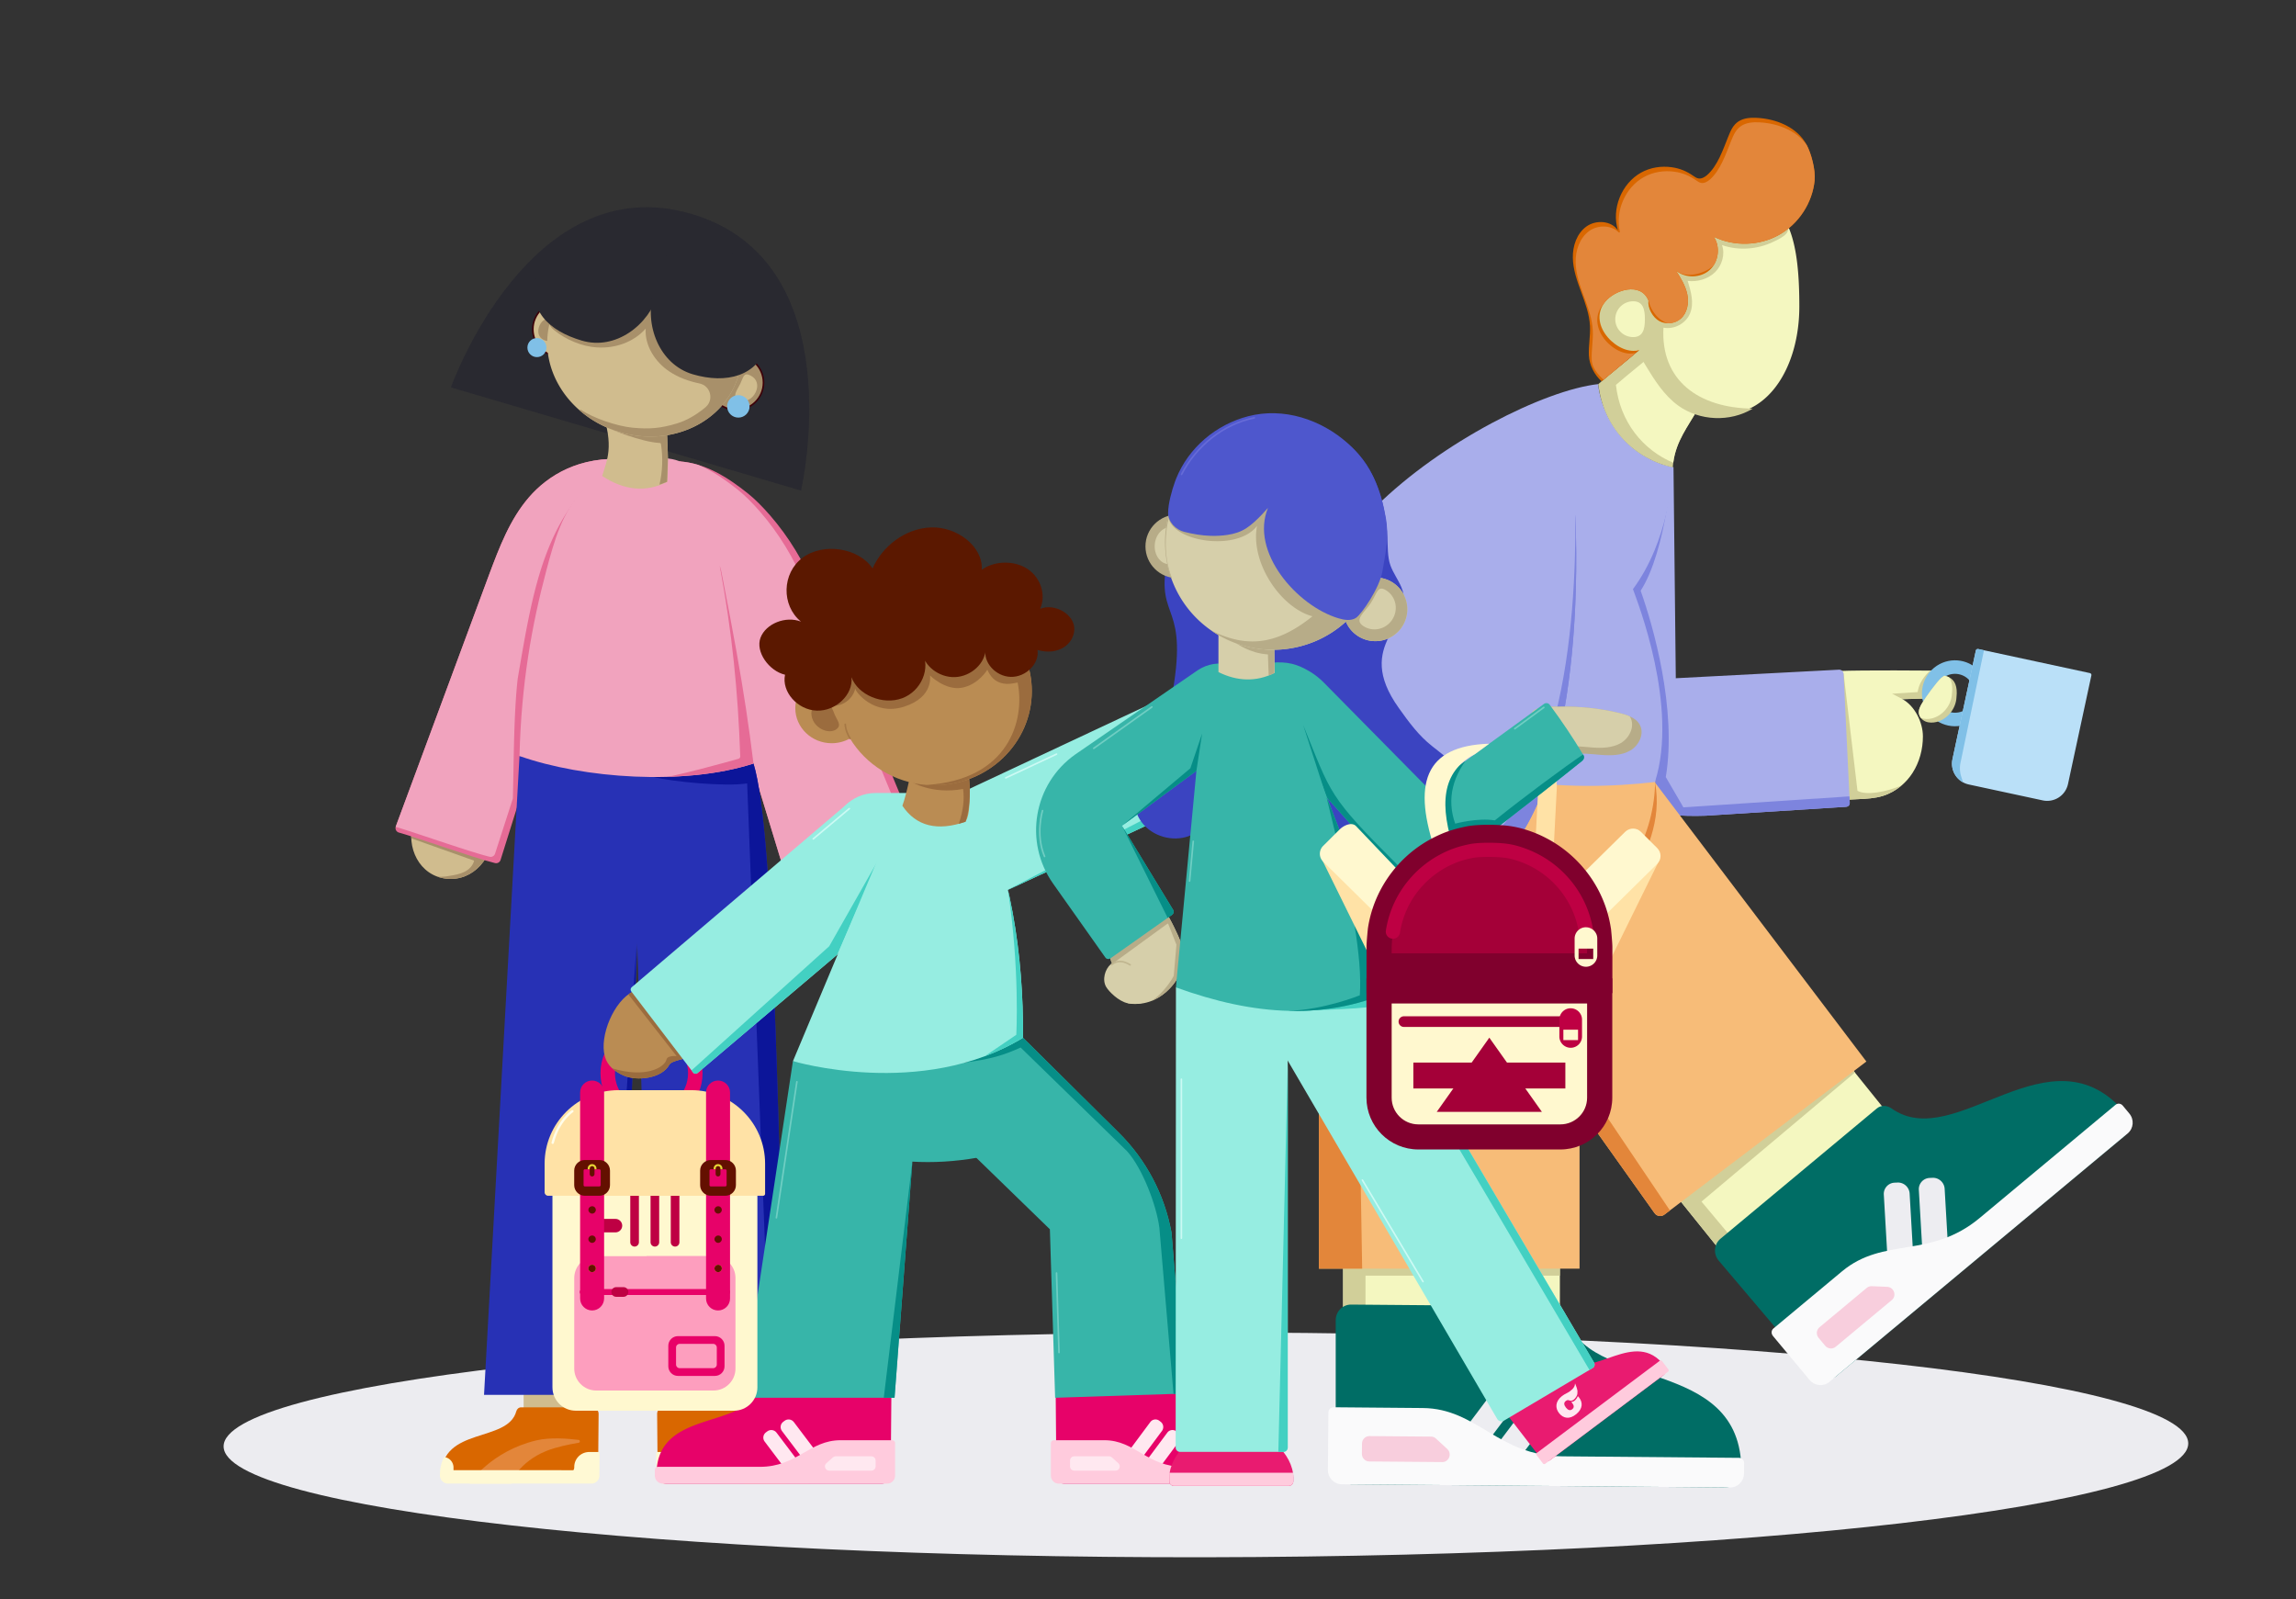 <svg xmlns="http://www.w3.org/2000/svg" id="Layer_1" data-name="Layer 1" viewBox="0 0 717.79 500"><rect x="0" y="0" width="717.79" height="500" fill="#333333" stroke="none"/><defs><clipPath id="clippath"><path d="m578.29 251.14-1.95-40.86c-.03-.56-.51-.99-1.07-.96l-51.37 2.69-.72-65.98-26.16-5.32s-9.81 42.31-10 77.28c-.13 24.33 14.89 38.11 46.23 37.01l44.08-2.79c.55-.03.98-.51.95-1.06h.01Z" class="cls-1"/></clipPath><clipPath id="clippath-1"><path d="m540.61 394.46-27.76-34.5c-2.25-2.81-1.8-6.94 1-9.2l42.95-33.74c2.81-2.25 6.94-1.8 9.2 1l27.76 34.5c2.25 2.81 1.8 6.94-1 9.2l-42.95 33.74c-2.81 2.25-6.94 1.8-9.2-1Z" class="cls-1"/></clipPath><clipPath id="clippath-2"><rect width="67.77" height="57.37" x="419.89" y="368.58" class="cls-1" rx="6.6" ry="6.6"/></clipPath><clipPath id="clippath-3"><path d="M499.67 120.07c-16.85 1.88-48.98 18-69.55 38.32-13.39 13.23-16.05 35.04-21.59 61.37 44.9 27.16 82.48 27.68 108.85 24.71 7.49-23.55-5.49-56.42-6.88-60.3 11.09-14.96 12.46-34.84 12.46-38.05-20.68-5.08-23.42-24.47-23.27-26.04h-.02Z" class="cls-1"/></clipPath><clipPath id="clippath-4"><path d="M543.68 37.84s-.07.04-.1.06c-1.77 1.14-2.48 2.84-3.24 4.71-1.63 4-3.36 9.32-6.74 12.19-.74.62-1.68 1.15-2.63.98-.58-.1-1.08-.44-1.56-.78-2.1-1.46-4.23-2.37-6.78-2.72-3.26-.46-6.68.06-9.57 1.67-6.14 3.41-9.33 11.35-7.26 18.05-2.07-3.05-6.86-3.35-9.85-1.19s-4.31 6.07-4.24 9.76c.07 3.69 1.33 7.24 2.6 10.7s2.58 6.99 2.76 10.67c.15 3.06-.48 6.11-.34 9.17s1.72 6.05 3.98 8.11l11.86-9.86c-6.21 2.22-16.64-7.61-10.82-14.94 3.07-3.87 11.25-6.36 13.6-.45-.3 2.36 1.34 5.31 3.44 6.43s4.88.79 6.66-.78c2.05-1.82 2.6-4.9 2.05-7.58s-2.02-5.07-3.49-7.39c2.94 2.41 7.65 2.3 10.47-.24s3.42-7.21 1.32-10.38c6.34 3.09 14.2 2.86 20.36-.59s10.46-10.03 11.14-17.06c.31-3.18-1.01-8.38-2.54-11.19-3.02-5.56-9.69-8.11-15.72-8.36-1.84-.08-3.78.06-5.35 1.01Z" class="cls-1"/></clipPath><clipPath id="clippath-5"><path d="M492.44 161.23c-3.76-10.44-35-13.14-47.57 2.65-5.54 88.68-47.21 100.44-47.21 100.44v48.22c8.86-.56 52.65-17.19 75.93-48.78 23.28-31.59 18.85-102.54 18.85-102.54Z" class="cls-66"/></clipPath><clipPath id="clippath-6"><path d="M492.16 151.06c-3.76-10.44-35-13.14-47.57 2.65-5.54 88.68-47.21 100.44-47.21 100.44v48.22c8.86-.56 52.65-17.19 75.93-48.78 23.28-31.59 18.85-102.54 18.85-102.54Z" class="cls-1"/></clipPath><clipPath id="clippath-7"><path d="m610.39 237.33 7.31-33.97c.07-.33.4-.54.73-.47l34.93 7.52c.33.07.54.39.47.72l-.67 3.37-6.65 30.61a6.653 6.653 0 0 1-7.91 5.11l-23.1-4.97a6.653 6.653 0 0 1-5.11-7.91Z" class="cls-1"/></clipPath><clipPath id="clippath-8"><path d="M154.05 259.4c.44 8.51-6.05 16.24-14.53 15.29-8.4-.94-12.72-9.75-10.3-17.83 1.97-6.56 7.95-10.6 13.71-10.05 5.8.55 10.77 5.7 11.13 12.59h-.01Z" class="cls-1"/></clipPath><clipPath id="clippath-9"><path d="M154.75 269.81c-6.77-1.67-25-8.18-30.03-9.53a1.46 1.46 0 0 1-.99-1.91l29.19-78.76c3.19-8.52 6.48-17.23 12.42-24.12 5.94-6.88 15.82-13.05 30.42-11.91l-39.28 125.28c-.24.72-.99 1.13-1.73.95Z" class="cls-1"/></clipPath><clipPath id="clippath-10"><path d="M279.24 261.33c4.79 8.74 7.53 17.87-1.34 22.73-8.87 4.86-16.32-1.41-21.11-10.15s-5.11-16.64 3.75-21.5 13.9.17 18.69 8.91Z" class="cls-1"/></clipPath><clipPath id="clippath-11"><path d="M212.47 144.24c8.07.59 14.96 4.92 21.33 10.01 2.2 1.75 4.59 4.16 6.95 6.87 5.93 6.82 10.61 14.64 14.07 22.99l33.98 82.23c.25.77-.26 1.58-1.06 1.7-11.72 1.77-28.98 5.25-40.6 6.98-.69.1-1.33-.36-1.47-1.04l-29.88-97.93-3.31-31.81h-.01Z" class="cls-1"/></clipPath><clipPath id="clippath-12"><path d="M235.56 238.69c6.8 21.94 7.65 122.5 10.45 197.36h-42.64l-5.84-198.49 38.02 1.13Z" class="cls-1"/></clipPath><clipPath id="clippath-13"><path d="m162.41 236.35-11.09 199.7h42.64l7.43-198.17-38.98-1.53z" class="cls-1"/></clipPath><clipPath id="clippath-14"><path d="M220.3 152.77c-3.43-6.6-6.56-9.51-13.84-9.59-17.73-.2-16.84 1.98-24.07 9.79-6.63 7.17-9.03 15.78-11.55 25.22-4.65 17.39-7.88 35.58-8.43 58.15 19.88 7.05 51.69 9.31 73.15 2.35-2.92-23.72-6.31-41.79-15.26-85.92Z" class="cls-1"/></clipPath><clipPath id="clippath-15"><path d="M208.59 150.64c-6.74 3.4-13.5 2.65-20.33-1.84 1.36-4.71 3.95-9.18-.26-20.86l20.31-.03c.13 9 .88 16.04.28 22.73Z" class="cls-1"/></clipPath><clipPath id="clippath-16"><path d="M384.73 243.26c6.64-.96 13.26-3.74 16.42-9.63 3.16-5.9 2.35-14.99-.55-21.01 4.81-1.73 8.16-4.8 10.19-7.9.97-1.49 1.44-2.17 1.94-3.87s.41-4.49-2.25-4.07l-34.91 17.07-1.67 6.4c5.53 7.29 8.8 14.11 10.85 23.02Z" class="cls-1"/></clipPath><clipPath id="clippath-17"><path d="M194.95 336.21c4.12 1.89 12.04.93 14.29-3.36 1.32-2.49 17.47-3.06 16.64-5.73-.46-1.49-.13-.58-1.31-1.61-4.74-4.14-9.71-8.04-14.87-11.65-3.51-2.47-7.29-6.05-11.85-3.85-5.84 2.82-10.53 13.77-8.77 20.21.83 3.06 3.18 4.78 5.86 6Z" class="cls-1"/></clipPath><clipPath id="clippath-18"><path d="M247.89 331.71h39.71l-7.94 105.25H232l15.89-105.25z" class="cls-1"/></clipPath><clipPath id="clippath-19"><path d="m349.79 354.12-29.97-29.71-36.88 15.88 45.28 44 1.64 52.67 40.53-1.32-4.15-50.34a58.861 58.861 0 0 0-16.44-31.17Z" class="cls-1"/></clipPath><clipPath id="clippath-20"><path d="m218.06 335.45 69.24-58.66-21.67-26.15-68.15 57.98a.95.95 0 0 0-.14 1.29l19.36 25.39c.33.43.94.5 1.35.15Z" class="cls-1"/></clipPath><clipPath id="clippath-21"><path d="m314.25 278.58 81.33-37.76-13.14-31.43-79.8 37.41 11.61 31.78z" class="cls-1"/></clipPath><clipPath id="clippath-22"><path d="m304.76 247.91-22.09.92-34.77 82.89s40.17 12.05 71.93-7.3c.16-25.88-3.75-52.71-15.06-76.49Z" class="cls-1"/></clipPath><clipPath id="clippath-23"><path d="m402.59 307.03-34.96 1.64-.09 143.85c0 .75.61 1.36 1.36 1.36h32.32c.75 0 1.36-.61 1.36-1.36v-145.5Z" class="cls-1"/></clipPath><clipPath id="clippath-24"><path d="m428.3 307.11-39.9.2 79.67 136.28c.43.73 1.35.96 2.08.54l27.74-16.45c.61-.36.81-1.14.44-1.74l-70.04-118.81Z" class="cls-1"/></clipPath><clipPath id="clippath-25"><path d="M353.83 307.37c-.49-1.16-1.79-1.68-2.88-2.35-1.84-1.14-3.22-3-3.75-5.1a8.53 8.53 0 0 1 .73-6.07c.06-.13.17-.24.28-.33 1.42-1.05 10.99-8.01 13.9-10.14.45-.34 1.12-.22 1.43.26 1.35 2.07 2.56 4.23 3.63 6.45 1.57 3.26 3.39 7.02 2.86 10.71-.86 6.06-7.97 14.53-17.42 12.82" class="cls-1"/></clipPath><clipPath id="clippath-26"><path d="m446.44 246.38 36.34-26.39c.55-.34 1.3-.21 1.69.32 3.79 5.1 7.33 10.38 10.59 15.82.34.58.12 1.28-.41 1.71-14 11.32-46.43 36.22-46.43 36.22-.95.71-1.93 1.42-3.07 1.74-3.38.93-7.52-1.29-9.92-3.83-8.77-9.29-17.82-20.06-26.59-29.3-2.12-2.24-3.83-4.82-5.36-7.5-.6-1.05.36 3.17.08.81-1.08-9.27-2.71-18.47-4.9-27.54l-1.23-1.23c5.23-.55 8.42.44 12.27 2.73 1.61.96 3.09 2.15 4.41 3.49l32.52 32.97Z" class="cls-1"/></clipPath><clipPath id="clippath-27"><path d="M367.63 308.67c24.05 8.73 47.27 10.86 69.92 0l-38.39-100.45-22.04.13-9.5 100.32Z" class="cls-1"/></clipPath><clipPath id="clippath-28"><path d="m329.22 276.22 16.34 23.11c.36.52 1.08.63 1.59.27l19.29-13.64c.52-.36.63-1.08.27-1.59l-15.95-26.22 29.11-21.49c5.16-3.66 15.52-17.08 12.52-22.65-3.5-6.51-11.85-8.58-17.99-4.46l-38.26 26.31c-13.05 9.23-16.15 27.31-6.92 40.36Z" class="cls-1"/></clipPath><style>.cls-1,.cls-7,.cls-8{fill:none}.cls-11{fill:#a9aeeb}.cls-12{fill:#fafafb}.cls-14{fill:#43d0c2}.cls-15{fill:#b7ac88}.cls-16{fill:#e3863a}.cls-17{fill:#fff9d4}.cls-18{fill:#fff8cf}.cls-19{fill:#e7d635}.cls-20{fill:#ffe2a6}.cls-21{fill:#80c0e7}.cls-7,.cls-8{stroke-linecap:round;stroke-linejoin:round}.cls-26{fill:#ffe8f0}.cls-7,.cls-8{stroke-width:.5px}.cls-27{fill:#f4f7c0}.cls-28{fill:#ffcbdd}.cls-29{fill:#a40038}.cls-30{fill:#37b5a9}.cls-31{fill:#e66b96}.cls-32{fill:#5b1800}.cls-52{fill:#d0bc8e}.cls-53{fill:#068e87}.cls-54{fill:#0c1599}.cls-65{fill:#f8cedd}.cls-66{fill:#7d84de}.cls-67{fill:#2731b5}.cls-69{fill:#e80168}.cls-70{fill:#ba8c53}.cls-71{fill:#fd9ebe}.cls-7{stroke:#6fcec3}.cls-72{fill:#d96700}.cls-8{stroke:#ccfaf4}.cls-73{fill:#641000}.cls-74{fill:#d1cf99}.cls-75{fill:#f1a3be}.cls-76{fill:#f7bc78}.cls-77{fill:#d6cfaa}.cls-78{fill:#292930}.cls-80{fill:#96ede1}.cls-81{fill:#9b6c3e}.cls-82{fill:#e70269}.cls-83{fill:#80002d}.cls-85{fill:#a8906a}.cls-86{fill:#be0043}.cls-88{fill:#006d65}.cls-89{fill:#ededf1}</style></defs><g id="parents_1" data-name="parents 1"><path d="M684.1 451.23c-.02-19.39-137.53-34.9-307.13-34.66-169.63.27-307.07 16.19-307.06 35.59.02 19.39 137.53 34.93 307.13 34.66 169.63-.27 307.07-16.19 307.06-35.59Z" style="fill:#ececf0"/><path d="m588.69 218.79-13.96-9.02c7.56-.33 29.44-.13 29.44-.13-2.01 2.58-3.07 5.56-2.64 8.73l-12.85.42h.01Z" class="cls-27"/><path d="M603.48 209.63s-3.44 2.69-3.96 6.72l-7.99.52 3.2 1.68 6.8-.18 1.95-8.74Z" class="cls-74"/><path d="M615.65 223.59c-3.77 2.47-8.84 1.41-11.34-2.37s-1.41-8.84 2.37-11.34c3.6-2.36 8.4-1.54 10.98 1.86" style="stroke:#80c0e7;stroke-width:4.23px;stroke-linecap:round;stroke-linejoin:round;fill:none"/><path d="M611.65 217.96c-.15 3.57-2.82 6.91-6.29 7.75-1.11.26-2.32.28-3.37-.15-.59-.24-1.13-.65-1.51-1.16-.3-.4-.51-.86-.58-1.35-.16-1.16.41-2.28 1.02-3.27 1.26-2.04 4.23-6.17 5.95-7.84l.96-.7c.53.1 1.01.25 1.44.46 1.87.89 2.76 2.88 2.38 6.26Z" class="cls-74"/><path d="M610.23 216.84c-.15 3.57-2.82 6.91-6.29 7.75-1.11.26-2.32.28-3.37-.15-.03-.01-.06-.03-.09-.04-.3-.4-.51-.86-.58-1.35-.16-1.16.41-2.28 1.02-3.27 1.26-2.04 4.23-6.17 5.95-7.84l.96-.7c.53.1 1.01.25 1.44.46.88 1.1 1.23 2.78.96 5.14Zm-9.08 13.37c0 4-1.06 8.03-3.23 11.4-.95 1.49-2.13 2.83-3.47 3.97-1.71 1.45-3.69 2.57-5.83 3.23-2.5.77-5.13.9-7.74 1.02-2.79.13-5.57.27-8.36.4-.27-1.93-.53-3.86-.77-5.79-.43-9.82 1.52-19.72 2.26-29.58.13-1.67.23-3.39.82-4.95l1.53.66 18.37 7.98c3.86 2.09 6.43 7.26 6.42 11.66Z" class="cls-27"/><path d="M594.45 245.58c-1.71 1.45-3.69 2.57-5.83 3.23-2.5.77-5.13.9-7.74 1.02-2.79.13-5.57.27-8.36.4-.27-1.93-.53-3.86-.77-5.79-.43-9.82 1.52-19.72 2.26-29.58.13-1.67.23-3.39.82-4.95l1.53.66 4.34 36.66c2.87 1.54 9.03.3 13.75-1.65Z" class="cls-74"/><g style="clip-path:url(#clippath)"><path d="m578.28 250.81-1.92-40.15c-.04-.76-.69-1.35-1.45-1.31l-51.01 2.67-.72-65.98-26.16-5.32s-9.81 42.31-10 77.28c-.13 24.33 14.89 38.11 46.23 37.01l43.73-2.77c.75-.05 1.33-.69 1.29-1.44h.01Z" class="cls-11"/><path d="m522.9 144.53-17.65 42.92 5.36 49.13 12 23.44 38.68-3.25 18.78-1.98-1.48-5.86-52.31 3.46-5.51-9.46c3.53-21.32-4-47.44-7.86-58.26 8.19-12.7 9.98-40.14 9.98-40.14Z" class="cls-66"/></g><g style="clip-path:url(#clippath-1)"><path d="m540.61 394.46-27.76-34.5c-2.25-2.81-1.8-6.94 1-9.2l42.95-33.74c2.81-2.25 6.94-1.8 9.2 1l27.76 34.5c2.25 2.81 1.8 6.94-1 9.2l-42.95 33.74c-2.81 2.25-6.94 1.8-9.2-1Z" class="cls-27"/><path d="m577.95 330.18-60.14 42.35 14.97 22.59 9.31-7.35-10.16-12.14 48-40.37-1.98-5.08z" class="cls-74"/></g><g style="clip-path:url(#clippath-2)"><rect width="67.77" height="57.37" x="419.89" y="368.58" class="cls-27" rx="6.6" ry="6.6"/><path d="m490.42 399.07 2.55-5.93-76.52-1.69 1.12 21.25 9.32 1.9v-15.81h60.99l2.54.28z" class="cls-74"/></g><path d="m583.48 331.85-61.42 46.55-1.75 1.32c-.96.73-2.35.52-3.05-.47l-32.8-46.13-47.68-67.04 69.35-36.31 7.7 10.16 3.58 4.73 66.07 87.19Z" class="cls-76"/><path d="m522.06 378.4-1.75 1.32c-.96.73-2.35.52-3.05-.47l-32.8-46.13-5.15-39.18s24.61-53.39 34.52-54.01c1.65-.12 2.9 1.24 3.55 4.55l.03.18c4.41 23.13-19.65 44.76-19.65 44.76l.38 53.46 23.92 35.52Z" class="cls-16"/><path d="M517.44 243.63c0 17.67-9.32 33.3-23.63 42.92V396.6h-81.48V271.89c-5.56-8.18-8.8-17.86-8.8-28.25h.01c0-8.45 2.13-16.43 5.91-23.51 9.31-17.45 28.67-29.44 51.04-29.44 31.45 0 56.95 23.7 56.95 52.94Z" class="cls-76"/><path d="M412.33 396.6V271.89c-5.56-8.18-8.8-17.86-8.8-28.25h.01c0-8.45 2.13-16.43 5.91-23.51l-1.71 15.4c-.59 5.29-.57 10.63.06 15.91l16.37 45.5 1.68 99.66h-13.52Z" class="cls-16"/><path d="M499.67 120.07c-16.85 1.88-48.98 18-69.55 38.32-13.39 13.23-16.05 35.04-21.59 61.37 44.9 27.16 82.48 27.68 108.85 24.71 7.49-23.55-5.49-56.42-6.88-60.3 11.09-14.96 12.46-34.84 12.46-38.05-20.68-5.08-23.42-24.47-23.27-26.04h-.02Z" class="cls-11" style="clip-path:url(#clippath-3)"/><path d="M530.98 127.55c-3.36 5.95-6.98 10.24-7.88 17.11-.07.47-.12.96-.15 1.46-12.05-2.62-21.78-12.38-23.28-26.05 4.22-3.65 8.44-6.92 12.67-10.57.86-.74 1.73-1.49 2.73-2.02 2.12-1.12 4.55-1.08 6.8-.29h.01c2.22.8 4.28 2.34 5.68 4.25 2.77 3.77 5.92 11.69 3.42 16.11Z" class="cls-74"/><path d="M530.98 127.55c-3.36 5.95-6.98 10.24-7.88 17.11-9.48-3.99-16.65-12.77-17.92-24.34 4.22-3.65 8.44-6.92 12.67-10.57.86-.74 1.73-1.49 2.73-2.02.42-.22.85-.4 1.29-.54h.01c2.22.8 4.28 2.34 5.68 4.25 2.77 3.77 5.92 11.69 3.42 16.11Z" class="cls-27"/><path d="M519.65 116.73c3.65 8.51 8.65 12.73 19.5 12.73 13.99 0 23.37-15.08 23.37-33.68s-2.61-33.98-16.6-33.98c-12.8 0-30.13 12.92-31.85 29.3a9.273 9.273 0 0 0-4.8-1.35c-5.32 0-9.63 4.53-9.63 10.12s4.31 10.12 9.63 10.12c2.35 0 5.21-.85 6.88-2.31" class="cls-27"/><path d="M547.93 127.74c-16.95-.2-28.8-8.84-27.89-25.31 3.32.65 6.96-1.27 8.28-4.38 1.37-3.21.34-6.89-.7-10.23 3.06.36 6.32-.56 8.53-2.71s3.21-5.57 2.2-8.49c5.12 1.78 10.91 1.36 15.8-.92 1.77-.82 5.89-2.64 4.61-4.79s-4.59-3.25-6.77-4.1c-1.64-.64-3.31-1.29-5.07-1.42-1.53-.11-3.05.19-4.56.48-5.58 1.08-11.31 2.22-16.13 5.24s-8.6 8.39-8.08 14.05c.28 3.06 1.76 6.17.76 9.07-.42 1.23-3.74-4.9-9.31-6.57-2.78 0-12.24 2.87-12.12 6.27-.66 1.42 2.64 18.67 14.91 15.48.2 1.7 1.1 3.23 1.99 4.69 2.84 4.69 5.83 9.47 10.27 12.69 6.67 4.84 16.25 5.23 23.29.96h-.01Z" class="cls-74"/><g style="clip-path:url(#clippath-4)"><path d="M543.68 37.84s-.07.04-.1.06c-1.77 1.14-2.48 2.84-3.24 4.71-1.63 4-3.36 9.32-6.74 12.19-.74.62-1.68 1.15-2.63.98-.58-.1-1.08-.44-1.56-.78-2.1-1.46-4.23-2.37-6.78-2.72-3.26-.46-6.68.06-9.57 1.67-6.14 3.41-9.33 11.35-7.26 18.05-2.07-3.05-6.86-3.35-9.85-1.19s-4.31 6.07-4.24 9.76c.07 3.69 1.33 7.24 2.6 10.7s2.58 6.99 2.76 10.67c.15 3.06-.48 6.11-.34 9.17s1.72 6.05 3.98 8.11l11.86-9.86c-6.21 2.22-16.64-7.61-10.82-14.94 3.07-3.87 11.25-6.36 13.6-.45-.3 2.36 1.34 5.31 3.44 6.43s4.88.79 6.66-.78c2.05-1.82 2.6-4.9 2.05-7.58s-2.02-5.07-3.49-7.39c2.94 2.41 7.65 2.3 10.47-.24s3.42-7.21 1.32-10.38c6.34 3.09 14.2 2.86 20.36-.59s10.46-10.03 11.14-17.06c.31-3.18-1.01-8.38-2.54-11.19-3.02-5.56-9.69-8.11-15.72-8.36-1.84-.08-3.78.06-5.35 1.01Z" class="cls-72"/><path d="M544.55 39.24s-.07.04-.1.06c-1.77 1.14-2.48 2.84-3.24 4.71-1.63 4-3.36 9.32-6.74 12.19-.74.62-1.68 1.15-2.63.98-.58-.1-1.08-.44-1.56-.78-2.1-1.46-4.23-2.37-6.78-2.72-3.26-.46-6.68.06-9.57 1.67-5.84 3.25-9.01 10.59-7.52 17.07.05.23-.22.36-.38.2-2.3-2.31-6.49-2.37-9.2-.41-2.99 2.16-4.31 6.07-4.24 9.76.07 3.69 1.33 7.24 2.6 10.7s2.58 6.99 2.76 10.67c.15 3.06-.48 6.11-.34 9.17s2.78 5.39 5.04 7.45l8.96-9.74c-6.21 2.23-16.34-7.63-10.52-14.96 3.06-3.86 11.93-7.2 14.28-1.29.62 2.87 2.85 6.3 6.52 7.25 1.25.32 2.58-.02 3.63-.77 3.09-2.21 3.48-3.89 2.84-7-.55-2.68-2.87-6.48-4.34-8.8 2.94 2.41 8.62 1.08 11.44-1.46s3.29-4.58 1.19-7.75c6.34 3.09 14.2 2.86 20.36-.59 6.16-3.45 10.46-10.03 11.14-17.06.31-3.18-1.01-8.38-2.54-11.19-3.02-5.56-9.69-8.11-15.72-8.36-1.84-.08-3.78.06-5.35 1.01h.01Z" class="cls-16"/></g><path d="M405 298.7c-12.29 0-22.35-10.06-22.35-22.35v-2.73c0-11.5 2.16-17.4 12.5-18.12 1.74-.12 3.46-.51 5.09-1.12l9.1-3.39c12.29 0 22.09 10.33 22.09 22.62v2.73c0 12.3-5.39 16.38-17.68 16.38l-8.75 5.97h0Z" style="fill:#f4f7c0;stroke:#3d0008;stroke-width:.5px;stroke-linecap:round;stroke-linejoin:round"/><path d="M492.44 161.23c-3.76-10.44-35-13.14-47.57 2.65-5.54 88.68-47.21 100.44-47.21 100.44v48.22c8.86-.56 52.65-17.19 75.93-48.78 23.28-31.59 18.85-102.54 18.85-102.54Z" class="cls-66"/><path d="M492.44 161.23c-3.75-10.45-34.54-11.36-47.11 4.43-5.55 88.68-47.67 98.66-47.67 98.66v48.22c8.86-.56 52.65-17.19 75.93-48.78 23.28-31.59 18.85-102.54 18.85-102.54Z" class="cls-66" style="clip-path:url(#clippath-5)"/><path d="M492.16 151.06c-3.75-10.45-34.54-11.36-47.11 4.43-5.55 88.68-47.67 98.66-47.67 98.66v48.22c8.86-.56 52.65-17.19 75.93-48.78 23.28-31.59 18.85-102.54 18.85-102.54Z" class="cls-11" style="clip-path:url(#clippath-6)"/><path d="m574.17 430.12 89.86-74.86c2.13-1.78 2.38-4.98.55-7.14-23.55-28.17-53.14 12.67-73.21-1.6-1.43-1.01-3.28-1.12-4.6-.02l-48.92 40.76c-2.04 1.71-2.28 4.78-.53 6.84l29.97 35.36c1.76 2.07 4.84 2.37 6.89.67Z" class="cls-88"/><path d="M598.08 391.76 597 373.13c-.11-1.99-1.81-3.53-3.78-3.45l-.92.04a3.512 3.512 0 0 0-3.37 3.73l1.08 18.63c.11 1.99 1.81 3.53 3.78 3.45l.92-.04a3.512 3.512 0 0 0 3.37-3.73Zm10.95-1.48-1.08-18.63c-.11-1.99-1.81-3.53-3.78-3.45l-.92.04a3.512 3.512 0 0 0-3.37 3.73l1.08 18.63c.11 1.99 1.81 3.53 3.78 3.45l.92-.04a3.512 3.512 0 0 0 3.37-3.73Z" class="cls-89"/><path d="m554.21 417.57 11.51 13.82c1.57 1.88 4.34 2.16 6.19.62l93.27-77.7c1.85-1.54 2.08-4.32.51-6.2l-2.08-2.5c-.57-.69-1.58-.79-2.25-.23l-42.44 35.36c-15.53 12.94-29.95 5.78-43.06 16.7l-21.44 17.86c-.68.56-.76 1.57-.19 2.26h-.02Z" class="cls-12"/><path d="M568.54 418.21c-.83-.99-.71-2.46.27-3.28l14.79-12.32c.44-.37.99-.55 1.56-.53l4.81.2c2.14.09 3.08 2.78 1.45 4.14l-17.54 14.61c-.98.81-2.45.67-3.28-.33l-2.07-2.48h.01Z" class="cls-65"/><path d="M539.35 465c2.78 0 5.04-2.27 5.04-5.1.26-36.71-48.73-24.69-54.81-48.55-.44-1.69-1.78-2.98-3.5-2.99l-63.68-.53c-2.66-.02-4.82 2.16-4.82 4.87v46.35c0 2.71 2.16 4.94 4.82 4.96l116.95.99Z" class="cls-88"/><path d="m465.44 450.18 11.22-14.91c1.19-1.58.9-3.85-.66-5.07l-.73-.57a3.502 3.502 0 0 0-4.98.67l-11.22 14.91c-1.19 1.58-.9 3.85.66 5.07l.73.57c1.55 1.22 3.79.92 4.98-.67Zm4.33 6.62c1.55 1.22 3.79.92 4.98-.67l11.22-14.91c1.19-1.58.9-3.85-.66-5.07l-.73-.57a3.502 3.502 0 0 0-4.98.67l-11.22 14.91c-1.19 1.58-.9 3.85.66 5.07l.73.57Z" class="cls-89"/><path d="m415.29 441.54-.15 17.99c-.02 2.45 1.91 4.45 4.32 4.47l121.38 1.02c2.4.02 4.37-1.95 4.39-4.4l.03-3.25c0-.89-.69-1.63-1.57-1.63l-55.24-.47c-20.22-.17-26.59-14.96-43.65-15.1l-27.9-.24c-.88 0-1.6.71-1.6 1.6h-.01Z" class="cls-12"/><path d="M425.8 451.27c0-1.3 1.06-2.34 2.33-2.33l19.25.16c.57 0 1.11.22 1.53.61l3.54 3.26c1.57 1.45.55 4.11-1.57 4.09l-22.82-.19c-1.28-.01-2.3-1.07-2.29-2.37l.03-3.23Z" class="cls-65"/><g style="clip-path:url(#clippath-7)"><path d="m617.84 202.76 36.11 7.78-7.44 34.56a6.653 6.653 0 0 1-7.91 5.11l-23.1-4.97a6.653 6.653 0 0 1-5.11-7.91l7.44-34.56Z" style="fill:#bae0f8"/><path d="M620.45 202.28h-2.58l-9.14 38.67 5.84 6.4-1.45-4.61a8.511 8.511 0 0 1-.16-4.56l7.49-35.91Z" class="cls-21"/></g><path d="M510.57 105.38c3.09 0 3.67-2.51 3.67-5.6s-.58-5.6-3.67-5.6-5.6 2.51-5.6 5.6 2.51 5.6 5.6 5.6Z" class="cls-27"/></g><g style="clip-path:url(#clippath-8)"><path d="M154.05 259.4c.44 8.51-6.05 16.24-14.53 15.29-8.4-.94-12.72-9.75-10.3-17.83 1.97-6.56 7.95-10.6 13.71-10.05 5.8.55 10.77 5.7 11.13 12.59h-.01Z" class="cls-52"/><path d="M148.21 269.05c-.34 1.56-1.6 2.8-3.03 3.51s-3.03.98-4.61 1.24c-1.74.29-3.59.56-5.21-.12 1.84 1.44 4.22 2.12 6.56 2.11s4.65-.65 6.77-1.62c1.27-.59 2.53-1.33 3.36-2.46 1.14-1.55 1.31-3.57 1.45-5.49.02-.21.03-.44-.09-.62s-.33-.27-.54-.34c-5.36-1.89-11.15-2.07-16.68-3.37-1.41-.33-2.82-.74-4.26-.95-.81-.12-3.16.23-3.77.98l20.05 7.12Z" class="cls-85"/></g><g style="clip-path:url(#clippath-9)"><path d="M154.75 269.81c-6.77-1.67-25-8.18-30.03-9.53a1.46 1.46 0 0 1-.99-1.91l29.19-78.76c3.19-8.52 6.48-17.23 12.42-24.12 5.94-6.88 15.82-13.05 30.42-11.91l-39.28 125.28c-.24.72-.99 1.13-1.73.95Z" class="cls-31"/><path d="M153.05 267.83c-6.77-1.67-25-8.18-30.03-9.53a1.46 1.46 0 0 1-.99-1.91l29.19-78.76c3.19-8.52 6.48-17.23 12.42-24.12 5.94-6.88 15.8-11.58 30.4-10.44-23.54 16.15-27.11 39.43-32.19 69.08-1.24 10.79-1.22 26.16-1.51 37.46l-5.58 17.27c-.24.72-.99 1.13-1.73.95h.02Z" class="cls-75"/></g><path d="M163.7 426.27h21.6v15.39h-21.6zm43.73.01h21.6v15.39h-21.6z" class="cls-52"/><g style="clip-path:url(#clippath-10)"><path d="M279.24 261.33c4.79 8.74 7.53 17.87-1.34 22.73-8.87 4.86-16.32-1.41-21.11-10.15s-5.11-16.64 3.75-21.5 13.9.17 18.69 8.91Z" class="cls-52"/><path d="m256.8 273.92 23.7-3.41s4.38 10.45-7.62 15.11c4.8 2.26 11.72-1.55 11.72-1.55l1.09-18.85-29.75 6.28.86 2.42Z" class="cls-85"/></g><g style="clip-path:url(#clippath-11)"><path d="M212.47 144.24c8.07.59 14.96 4.92 21.33 10.01 2.2 1.75 4.59 4.16 6.95 6.87 5.93 6.82 10.61 14.64 14.07 22.99l33.98 82.23c.25.77-.26 1.58-1.06 1.7-11.72 1.77-28.98 5.25-40.6 6.98-.69.1-1.33-.36-1.47-1.04l-29.88-97.93-3.31-31.81h-.01Z" class="cls-31"/><path d="M209.36 143.11c8.07.59 14.96 4.92 21.33 10.01 2.2 1.75 4.59 4.16 6.95 6.87 5.93 6.82 10.61 14.64 14.07 22.99l33.98 82.23c.25.77-.26 1.58-1.06 1.7-11.72 1.77-28.98 5.25-40.6 6.98-.69.1-1.33-.36-1.47-1.04l-29.88-97.93-3.31-31.81h-.01Z" class="cls-75"/></g><path d="M184.9 463.39c1.13 0 2.06-.92 2.07-2.05l.17-19.34c0-1.13-.9-2.05-2.03-2.05h-22.2c-.73 0-1.31.53-1.5 1.23-2.67 9.93-23.43 4.75-23.46 20.06 0 1.18.94 2.14 2.12 2.14h44.83Z" class="cls-72"/><path d="M180.89 451.04c.53-.09.51-.85-.02-.91-3.41-.43-8.97-.86-13.23.16-14.11 3.39-20.65 13.17-20.65 13.17h12.69s2.6-6.44 11.11-9.87c3.16-1.27 7.31-2.1 10.1-2.56Z" class="cls-16"/><path d="M138.69 455.79s.05-.09.09-.12c0-.01.03-.03.04-.04.08-.06.17-.09.26-.09h.09c1.54.33 2.61 1.67 2.61 3.26-.02.34.03.75-.02.79h20.1s16.33.02 17.24.02c.09 0 .15-.02.2-.08.19-.2.24-.72.23-.96 0-2.35 1.76-4.34 4.11-4.62.18-.02.36-.04.54-.04h2.83c.23 0 .42.19.42.42v1.19l-.05 5.79a2.48 2.48 0 0 1-2.48 2.48h-24.99c-.07.04-.15.07-.23.07h-12.69a.39.39 0 0 1-.23-.07h-6.69c-1.4 0-2.54-1.15-2.54-2.56 0-2.05.38-3.84 1.16-5.46v.02Z" class="cls-17"/><path d="M207.68 463.39c-1.13 0-2.06-.92-2.07-2.05l-.17-19.34c0-1.13.9-2.05 2.03-2.05h22.2c.73 0 1.31.53 1.5 1.23 2.67 9.93 23.43 4.75 23.46 20.06a2.12 2.12 0 0 1-2.12 2.14h-44.83Z" class="cls-72"/><path d="M211.68 451.04c-.53-.09-.51-.85.02-.91 3.41-.43 8.97-.86 13.23.16 14.11 3.39 20.65 13.17 20.65 13.17h-12.69s-2.6-6.44-11.11-9.87c-3.16-1.27-7.31-2.1-10.1-2.56Z" class="cls-16"/><path d="M253.89 455.79s-.05-.09-.09-.12l-.04-.04a.432.432 0 0 0-.26-.09h-.09c-1.54.33-2.61 1.67-2.61 3.26.02.34-.03.75.02.79h-20.1s-16.33.02-17.24.02c-.09 0-.15-.02-.2-.08-.19-.2-.24-.72-.23-.96 0-2.35-1.76-4.34-4.11-4.62-.18-.02-.36-.04-.54-.04h-2.83c-.23 0-.42.19-.42.42v1.19l.05 5.79a2.48 2.48 0 0 0 2.48 2.48h24.99c.07.04.15.07.23.07h12.69c.08 0 .16-.02.23-.07h6.69c1.4 0 2.54-1.15 2.54-2.56 0-2.05-.38-3.84-1.16-5.46v.02Z" class="cls-17"/><g style="clip-path:url(#clippath-12)"><path d="M235.56 238.69c6.8 21.94 7.65 122.5 10.45 197.36h-42.64l-5.84-198.49 38.02 1.13Z" class="cls-67"/><path d="M204.51 242.94c5.62 1.41 22.16 3.06 29.07 1.96l7.53 195.01 11.86-2.26-14.68-208.94-33.78 14.22Z" class="cls-54"/></g><g style="clip-path:url(#clippath-13)"><path d="m162.41 236.35-11.09 199.7h42.64l7.43-198.17-38.98-1.53z" class="cls-67"/><path d="m198.94 296.01-9.6 142.59h6.78l2.82-142.59z" class="cls-54"/></g><g style="clip-path:url(#clippath-14)"><path d="M220.3 152.77c-3.43-6.6-6.56-9.51-13.84-9.59-17.73-.2-16.84 1.98-24.07 9.79-6.63 7.17-9.03 15.78-11.55 25.22-4.6 17.25-7.88 35.58-8.43 58.15 19.88 7.05 51.69 9.31 73.15 2.35-2.92-23.72-6.31-41.79-15.26-85.92Z" class="cls-75"/><path d="M225.01 176.9c3.86 20.77 5.7 39.15 6.41 59.54.01.35-.21.67-.55.76-3.14.9-18.53 5.24-27.74 6.76-.02-1.31 32.41-2.21 33-3.86.95-2.68.19-5.42.13-8.24-.14-6.83-1.11-13.63-2.54-20.32-2.62-12.25-4.35-20.5-8.7-34.65h-.01Z" class="cls-31"/></g><path d="m140.96 121.1 109.46 32.27s16.55-71.53-34.17-86.48c-50.72-14.95-75.29 54.21-75.29 54.21Z" class="cls-78"/><circle cx="230.16" cy="119.61" r="8.53" style="fill:#a8906a;stroke:#3d0008;stroke-width:.5px;stroke-linecap:round;stroke-linejoin:round"/><circle cx="175.11" cy="102.94" r="8.53" style="fill:#d0bc8e;stroke:#3d0008;stroke-width:.5px;stroke-linecap:round;stroke-linejoin:round"/><g style="clip-path:url(#clippath-15)"><path d="M208.59 150.64c-6.74 3.4-13.5 2.65-20.33-1.84 1.36-4.71 3.95-9.18-.26-20.86l20.31-.03c.13 9 .88 16.04.28 22.73Z" class="cls-52"/><path d="M190.36 133.96s10.11 4.25 15.8 4.51c.12 0 .25 0 .34.09.1.09.13.23.15.36.64 4.18.47 8.48-.48 12.6.79-.3 1.59-.6 2.38-.9 0 0 .65-13.16-.01-14.66-1.51.28-10.95 1.13-18.19-2h.01Z" class="cls-85"/></g><path d="M172.77 103.86c.52-1.89 1.58-3.69-.31-4.21s-3.52.9-4.03 2.79.28 3.53 2.16 4.05 1.66-.74 2.18-2.62Z" class="cls-85"/><path d="M230.83 117.43c-4.28 14.54-20.91 22.44-37.13 17.66-4.8-1.42-9.02-3.78-12.48-6.8-7.91-6.87-11.82-17.08-9.46-26.94a24.437 24.437 0 0 1 2.59-6.53c6.32-11.08 20.75-16.53 34.87-12.37 12.2 3.59 20.7 13.35 22.34 24.15.54 3.56.33 7.23-.73 10.83Z" class="cls-52"/><path d="M230.83 117.43c-4.28 14.54-20.91 22.44-37.13 17.66-4.8-1.42-9.02-3.78-12.48-6.8.05-.1.15-.19.28-.25 4 2.71 11.44 5.2 16.25 5.66 5.31.51 8.81.2 13.91-1.34 3.04-.92 5.79-2.62 7.91-4.24.39-.3.76-.61 1.11-.92 2.57-2.33 1.41-6.61-1.98-7.32s-6.62-1.86-9.46-3.76c-4.43-2.97-7.72-8.06-7.39-13.39-3.7 4.22-9.55 6.25-15.15 5.87l-.02.02c-4.86-.34-9.71-2.38-13.48-5.44-.8-.65-1.25-1.23-1.44-1.83-.27-.87 0-1.8.57-3.12.52-1.21 1.17-2.4 2.02-3.41.59-.71 1.28-1.32 2.1-1.78 1.68-.95 3.68-1.13 5.61-1.18 12.13-.28 23.8 4.25 35.78 6.2 1.98.32 4.01.58 5.81 1.46 1.63.8 2.98 2.05 4.31 3.29 1.27 1.19 2.55 2.39 3.6 3.79.54 3.56.33 7.23-.73 10.83Z" class="cls-85"/><path d="M205.92 91.4c-3.07 10.42-13.6 18.16-24.03 15.08-10.42-3.07-17.13-9.61-14.06-20.03S187 65.12 197.37 68.36c16.17 5.05 11.61 12.61 8.54 23.04Z" class="cls-78"/><path d="M240.08 107.29c-3.07 10.42-13.06 12.79-23.48 9.72-10.42-3.07-15.31-15.41-12.24-25.84s4.7-19.08 19.13-15.11c10.48 2.88 19.67 20.8 16.59 31.23Z" class="cls-78"/><path d="M231.42 119.98c-1.03 2.12-2.68 4.02-.56 5.05s4.36-.29 5.38-2.41.45-4.24-1.67-5.26-2.13.51-3.15 2.62Z" class="cls-52"/><circle cx="230.83" cy="127.04" r="3.51" class="cls-21"/><circle cx="167.86" cy="108.66" r="2.98" class="cls-21"/><g id="students_1" data-name="students 1"><g id="alex"><g style="clip-path:url(#clippath-16)"><path d="M384.73 243.26c6.64-.96 13.26-3.74 16.42-9.63 3.16-5.9 2.35-14.99-.55-21.01 4.81-1.73 8.16-4.8 10.19-7.9.97-1.49 1.44-2.17 1.94-3.87s.41-4.49-2.25-4.07l-34.91 17.07-1.67 6.4c5.53 7.29 8.8 14.11 10.85 23.02h0Z" style="stroke:#440006;fill:#ba8c53;stroke-width:.5px;stroke-linecap:round;stroke-linejoin:round"/><path d="M411.74 197.64s-1.77 10.77-11.17 14.79l5.48 2.25 9.08-5.75.73-11.05-4.13-.24Z" class="cls-81"/><path d="m383.49 209.33 11.5 27.02s10.01-3.69 5.44-23.74c5.57-.73 9.8 1.23 9.8 1.23l-8.22 32.13-20.08 5.3-5.3-13.51 4.02-26.84 2.84-1.59Z" class="cls-81"/></g><path d="M384.73 243.26c6.64-.96 13.26-3.74 16.42-9.63 3.16-5.9 2.35-14.99-.55-21.01 4.81-1.73 8.16-4.8 10.19-7.9.97-1.49 1.44-2.17 1.94-3.87s.41-4.49-2.25-4.07l-34.91 17.07-1.67 6.4c5.53 7.29 8.8 14.11 10.85 23.02h0Z" style="stroke:#440006;stroke-width:.5px;stroke-linecap:round;stroke-linejoin:round;fill:none"/><ellipse cx="203.68" cy="335.5" rx="13.69" ry="13.62" style="stroke:#e80168;stroke-miterlimit:10;stroke-width:4.53px;fill:none"/><g style="clip-path:url(#clippath-17)"><path d="M194.95 336.21c4.12 1.89 12.04.93 14.29-3.36 1.32-2.49 17.47-3.06 16.64-5.73-.46-1.49-.13-.58-1.31-1.61-4.74-4.14-9.71-8.04-14.87-11.65-3.51-2.47-7.29-6.05-11.85-3.85-5.84 2.82-10.53 13.77-8.77 20.21.83 3.06 3.18 4.78 5.86 6Z" class="cls-70"/><path d="M196.54 310.99c.15.24 14.99 19.17 14.99 19.17s-2.83-.31-3.15 1.02c-.59 2.48-6.39 6-16.98 2.8l1.99 2.8c2.91 2.24 7.85 2.13 11.15.52l18.79-9.18-3.04-15.05-22.66-4.74-1.1 2.65Z" class="cls-81"/></g><path d="M332.66 463.81c-1.51 0-2.39-1.24-2.4-2.78l-.23-26.17c0-1.52.85-2.78 2.36-2.78h34.83c.97 0 1.74.72 2 1.67 3.56 13.44 32.48 6.42 32.51 27.15 0 1.6-1.25 2.9-2.83 2.9h-66.24Z" class="cls-82"/><path d="m354.15 456.2-.42-.32a2.06 2.06 0 0 1-.4-2.86l6.29-8.47c.67-.9 1.93-1.08 2.82-.4l.42.32c.89.68 1.07 1.96.4 2.86l-6.29 8.47c-.67.9-1.93 1.08-2.82.4Zm5.31 3.31-.42-.32a2.06 2.06 0 0 1-.4-2.86l6.29-8.47c.67-.9 1.93-1.08 2.82-.4l.42.32c.89.68 1.07 1.96.4 2.86l-6.29 8.47c-.67.9-1.93 1.08-2.82.4Z" class="cls-26"/><path d="M328.53 451.15c0-.51.4-.92.9-.92h15.81c9.67 0 13.34 8.32 24.8 8.32h31.29c.5 0 .9.41.9.92v1.84c0 1.38-1.11 2.5-2.47 2.5H331c-1.36 0-2.47-1.12-2.47-2.5v-10.16Z" class="cls-28"/><path d="M334.52 456.6v1.82c0 .73.59 1.32 1.31 1.32h12.92c1.21 0 1.77-1.51.87-2.32l-2.02-1.82c-.24-.22-.54-.34-.87-.34h-10.9c-.73 0-1.31.59-1.31 1.32Z" class="cls-26"/><path d="M275.64 463.81a2.82 2.82 0 0 0 2.81-2.78l.23-26.17c0-1.52-1.22-2.78-2.76-2.78h-36.77c-.99 0-1.78.72-2.03 1.67-3.63 13.44-31.85 6.42-31.88 27.15-.02 1.6 1.28 2.9 2.88 2.9h67.52Z" class="cls-82"/><path d="m253.73 456.2.43-.32c.91-.68 1.09-1.96.41-2.86l-6.4-8.47c-.68-.9-1.97-1.08-2.88-.4l-.43.32c-.91.68-1.09 1.96-.41 2.86l6.4 8.47c.68.9 1.97 1.08 2.88.4Zm-5.41 3.31.43-.32c.91-.68 1.09-1.96.41-2.86l-6.4-8.47c-.68-.9-1.97-1.08-2.88-.4l-.43.32c-.91.68-1.09 1.96-.41 2.86l6.4 8.47c.68.9 1.97 1.08 2.88.4Z" class="cls-26"/><path d="M279.85 451.15c0-.51-.41-.92-.92-.92h-16.11c-9.85 0-13.6 8.32-25.28 8.32h-31.9c-.51 0-.92.41-.92.92v1.84c0 1.38 1.12 2.5 2.51 2.5h70.09c1.39 0 2.51-1.12 2.51-2.5v-10.16Z" class="cls-28"/><path d="M273.74 456.6v1.82c0 .73-.6 1.32-1.33 1.32h-13.18c-1.22 0-1.8-1.51-.89-2.32l2.06-1.82c.24-.22.56-.34.89-.34h11.12c.73 0 1.33.59 1.33 1.32Z" class="cls-26"/><path d="M309.26 276.65h-35.55c-7.43 0-13.44-6.02-13.44-13.44v-1.87c0-7.43 6.1-13.44 13.44-13.44h35.55c7.43 0 13.44 6.02 13.44 13.44v1.87c0 7.43-6.02 13.44-13.44 13.44Z" class="cls-80"/><g id="right_leg" data-name="right leg" style="clip-path:url(#clippath-18)"><path d="M247.89 331.71h39.71l-7.94 105.25H232l15.89-105.25z" class="cls-30"/><path d="m285.23 363.16-9.09 75.03 6.53-.13 2.56-74.9z" class="cls-53"/></g><g id="left_leg" data-name="left leg" style="clip-path:url(#clippath-19)"><path d="m349.79 354.12-29.97-29.71-36.88 15.88 45.28 44 1.64 52.67 40.53-1.32-4.15-50.34a58.861 58.861 0 0 0-16.44-31.17Z" class="cls-30"/><path d="M301.58 332.17c8.15-1.07 12.12-2.26 17.5-4.7l33.29 32.43c4.76 5.3 9.17 16.83 10.08 23.9l4.61 54.12 7.51-1.02-10.24-79.56-47.46-39.95-15.28 14.77v.02Z" class="cls-53"/></g><path d="M301.23 331.06c-13.21 4.42-17.26 3.44-31.44-.91v30.67c13.32 3.28 27.02 3.28 41.08 0l-9.64-29.77Z" class="cls-30"/><g id="right_arm" data-name="right arm" style="clip-path:url(#clippath-20)"><path d="m217.3 336.08 69.99-59.29-21.66-26.15-68.83 58.56 20.5 26.88z" class="cls-80"/><path d="m216.12 334.68 43.12-38.88 16.01-28.17-13.67 31.17-44.09 38.34-1.37-2.46z" class="cls-14"/></g><g id="left_arm" data-name="left arm" style="clip-path:url(#clippath-21)"><path d="m314.25 278.58 81.33-37.76-13.14-31.43-79.8 37.41 11.61 31.78z" class="cls-80"/><path d="M394.2 237.34s-54.98 28.19-79.17 40.83l.83 1.37 81.47-37.84-1.9-4.86-1.23.5Z" class="cls-14"/></g><g id="body" style="clip-path:url(#clippath-22)"><path d="m304.76 247.91-22.09.92-34.77 82.89s40.17 12.05 71.93-7.3c.16-25.88-3.75-52.71-15.06-76.49Z" class="cls-80"/><path d="m308.04 330.07 9.68-6.58s1.15-20.41-2.62-45.36c3.84 2 6.46 9.94 6.46 9.94l.92 37.79s-6.39 4.38-14.42 4.2Z" class="cls-14"/></g><path d="M236.78 433.71V363.8c0-11.36-9.23-20.56-20.63-20.56h-22.81c-11.39 0-20.63 9.21-20.63 20.56v69.91c0 4.04 3.27 7.3 7.33 7.3h49.41c4.04 0 7.33-3.27 7.33-7.3Z" class="cls-18"/><path d="M223.04 392.69h-36.63c-3.82 0-6.89 3.08-6.89 6.87v28.27c0 3.8 3.09 6.87 6.89 6.87h36.63c3.82 0 6.89-3.08 6.89-6.87v-28.27c.02-3.78-3.07-6.87-6.89-6.87Z" class="cls-71"/><path d="M220.16 392.69h-18.04v42.01h18.04c3.82 0 6.89-3.08 6.89-6.87v-28.27c.02-3.78-3.07-6.87-6.89-6.87Z" class="cls-71"/><path d="M198.39 389.7c-.73 0-1.35-.61-1.35-1.34v-17.94c0-.73.61-1.34 1.35-1.34s1.35.61 1.35 1.34v17.94c0 .73-.62 1.34-1.35 1.34Zm6.34 0c-.73 0-1.35-.61-1.35-1.34v-17.94c0-.73.62-1.34 1.35-1.34s1.35.61 1.35 1.34v17.94c0 .73-.61 1.34-1.35 1.34Zm6.32 0c-.73 0-1.35-.61-1.35-1.34v-17.94c0-.73.62-1.34 1.35-1.34s1.35.61 1.35 1.34v17.94c0 .73-.59 1.34-1.35 1.34Z" class="cls-86"/><path d="M223.49 417.69h-11.54c-1.66 0-3.02 1.34-3.02 3.01v6.42c0 1.65 1.35 3.01 3.02 3.01h11.54c1.68 0 3.02-1.34 3.02-3.01v-6.42c0-1.67-1.37-3.01-3.02-3.01Z" class="cls-69"/><path d="M212.48 427.71c-.63 0-1.13-.5-1.13-1.13v-5.34c0-.63.51-1.13 1.13-1.13h10.48c.63 0 1.13.5 1.13 1.13v5.34c0 .63-.51 1.13-1.13 1.13h-10.48Z" class="cls-71"/><path d="M228.22 403.9c0 .52-.42.93-.93.93h-45.13c-.52 0-.93-.41-.93-.93s.42-.93.93-.93h45.13c.52 0 .93.41.93.93Z" class="cls-69"/><path d="M194.93 405.4h-2.3c-.84 0-1.51-.68-1.51-1.51s.68-1.51 1.51-1.51h2.3c.84 0 1.51.68 1.51 1.51s-.68 1.51-1.51 1.51Zm-2.53-20.14h-8.03c-1.17 0-2.12-.95-2.12-2.11s.95-2.11 2.12-2.11h8.03c1.17 0 2.12.95 2.12 2.11s-.95 2.11-2.12 2.11Z" class="cls-86"/><path d="M171.35 373.81c-.6 0-1.09-.49-1.09-1.09v-8.94c0-12.66 10.35-22.98 23.06-22.98h22.81c12.71 0 23.06 10.31 23.06 22.98v9.43c0 .33-.26.6-.6.6h-67.23Z" class="cls-20"/><path d="M230.71 373.81v-9.9c0-8.02-6.53-14.53-14.58-14.53h-22.81c-8.04 0-14.58 6.51-14.58 14.53v9.9h51.98Z" class="cls-20"/><path d="M224.48 409.67c-2.07 0-3.75-1.67-3.75-3.73v-64.42c0-2.06 1.68-3.73 3.75-3.73s3.75 1.67 3.75 3.73v64.42c0 2.06-1.68 3.73-3.75 3.73Z" class="cls-82"/><path d="M225.65 378.24c0 .64-.53 1.15-1.15 1.15s-1.15-.52-1.15-1.15.53-1.15 1.15-1.15c.63-.02 1.15.5 1.15 1.15Zm.01 9.15c0 .64-.53 1.15-1.15 1.15s-1.15-.52-1.15-1.15.53-1.15 1.15-1.15c.63-.02 1.15.5 1.15 1.15Z" class="cls-73"/><path d="M225.66 396.54c0 .64-.53 1.15-1.15 1.15s-1.15-.52-1.15-1.15.53-1.15 1.15-1.15c.63-.02 1.15.5 1.15 1.15Z" class="cls-19"/><path d="M225.66 396.54c0 .64-.53 1.15-1.15 1.15s-1.15-.52-1.15-1.15.53-1.15 1.15-1.15c.63-.02 1.15.5 1.15 1.15Zm-6.78-26.05v-4.55c0-1.83 1.5-3.3 3.31-3.3h4.57c1.83 0 3.31 1.47 3.31 3.3v4.55c0 1.83-1.48 3.32-3.31 3.32h-4.57c-1.81 0-3.31-1.51-3.31-3.32Zm3.31-4.95c-.22 0-.38.18-.38.4v4.55c0 .22.16.4.38.4h4.57c.22 0 .4-.18.4-.4v-4.55c0-.22-.18-.4-.4-.4h-4.57Z" class="cls-73"/><path d="M225.85 365.54v-.25a1.37 1.37 0 0 0-2.74 0v.25h2.74Z" class="cls-19"/><path d="M224.48 367.78c-.42 0-.75-.34-.75-.75v-1.74c0-.41.34-.75.75-.75s.75.34.75.75v1.74c0 .41-.34.75-.75.75Z" class="cls-73"/><path d="M185.11 409.67c-2.07 0-3.75-1.67-3.75-3.73v-64.42c0-2.06 1.68-3.73 3.75-3.73s3.75 1.67 3.75 3.73v64.42c-.02 2.06-1.69 3.73-3.75 3.73Z" class="cls-82"/><path d="M186.27 378.24c0 .64-.53 1.15-1.15 1.15s-1.17-.52-1.17-1.15.53-1.15 1.17-1.15c.63-.02 1.15.5 1.15 1.15Zm-.01 9.15c0 .64-.52 1.15-1.15 1.15s-1.17-.52-1.17-1.15.52-1.15 1.17-1.15c.63-.02 1.15.5 1.15 1.15Z" class="cls-73"/><path d="M186.26 396.54c0 .64-.53 1.15-1.15 1.15s-1.17-.52-1.17-1.15.53-1.15 1.17-1.15c.63-.02 1.15.5 1.15 1.15Z" class="cls-19"/><path d="M186.26 396.54c0 .64-.53 1.15-1.15 1.15s-1.17-.52-1.17-1.15.53-1.15 1.17-1.15c.63-.02 1.15.5 1.15 1.15Zm-6.75-26.05v-4.55c0-1.83 1.5-3.3 3.31-3.3h4.57c1.83 0 3.31 1.47 3.31 3.3v4.55c0 1.83-1.48 3.32-3.31 3.32h-4.57c-1.83 0-3.31-1.51-3.31-3.32Zm3.31-4.95c-.22 0-.38.18-.38.4v4.55c0 .22.16.4.38.4h4.57c.22 0 .4-.18.4-.4v-4.55c0-.22-.18-.4-.4-.4h-4.57Z" class="cls-73"/><path d="M186.47 365.54v-.25a1.37 1.37 0 0 0-2.74 0v.25h2.74Z" class="cls-19"/><path d="M185.11 367.78c-.42 0-.75-.34-.75-.75v-1.74c0-.41.34-.75.75-.75s.75.34.75.75v1.74c0 .41-.34.75-.75.75Z" class="cls-73"/><path d="M301.84 256.87c.84-1.41 1.05-3.1 1.17-4.74.32-4.3.17-8.63-.42-12.89-4.56.72-13.37-.23-17.69 1.34 0 0-1.31 7.24-2.79 11.31 4.34 6.43 10.96 8.03 19.74 4.99Z" class="cls-70"/><path d="M284.79 244.31s6.44 4.17 16.3 2.33c.41 3.28.14 6.33-1.33 10.88 1.9-.54 2.1-.64 2.1-.64 1.11-3.42 1.71-8.38 1.1-13.25l-7.67 1.58-10-1.71-4.24-2.14c-.42.53.2.93.82 1.18l2.95 1.78h-.02Z" class="cls-81"/><path d="M301.84 256.87c.84-1.41 1.05-3.1 1.17-4.74.32-4.3.17-8.63-.42-12.89-4.56.72-13.37-.23-17.69 1.34 0 0-1.31 7.24-2.79 11.31" class="cls-1"/><path d="M322.57 216.05c0 16.25-13.65 29.43-30.49 29.43-.82 0-1.64-.03-2.44-.1 0 0-.01.01-.02 0-10.21-.78-18.99-6.43-23.89-14.53-1.68.94-3.63 1.49-5.72 1.49-6.29 0-11.38-4.91-11.38-10.98 0-5.43 4.08-9.94 9.44-10.82.63-.11 1.28-.16 1.94-.16.72 0 1.42.07 2.11.2.96-4.91 3.18-9.4 6.33-13.12 5.59-6.62 14.1-10.84 23.63-10.84s18.14 4.27 23.72 10.95c4.24 5.05 6.77 11.48 6.77 18.48Z" class="cls-70"/><path d="M322.57 216.05c0 16.25-13.65 29.43-30.49 29.43-.82 0-1.64-.03-2.44-.1 25.69-1.59 30.9-20.17 28.5-32.02l-1.42.27c-1.28.25-2.62.24-3.87-.15-1.83-.58-3.14-1.8-4.18-4.11 0 0-2.74 4.65-7.95 5.62-5.2.95-9.99-3.84-9.99-3.84s1.31 6.76-8.06 9.76c-9.4 3.01-15.32-4.68-15.32-5.73-.11 1.44-2.04 5.32-6.88 5.53l-2.4-10.17c.63-.11 1.28-.16 1.94-.16.72 0 1.42.07 2.11.2.96-4.91 3.18-9.4 6.33-13.12l14.55-2.93 32.8 3.04c4.24 5.05 6.77 11.48 6.77 18.48Zm-61.77 6.98c.86 2.24 2.59 3.7.53 5.04s-5.8.03-7.17-2.88c-.91-1.92-.72-4.42 1.55-5.39 3.22-1.38 4.21.93 5.09 3.22Z" class="cls-81"/><path d="M265.9 231.07c-1.5-2.47-1.84-4.25-1.97-6.43" class="cls-1"/><path d="M245.42 210.93c-1.12 5.32 3.88 10.99 9.89 11.22s11.51-5.06 10.88-10.45c2.04 5.58 9.8 8.81 15.84 6.58 6.03-2.23 9.06-9.43 6.17-14.7.51 4.52 5.35 8.29 10.38 8.09 5.04-.2 9.5-4.34 9.56-8.88-.9 4.21 3.1 8.69 7.85 8.81 4.75.12 9.02-4.17 8.36-8.42 6.51 1.92 11.38-1.84 11.51-6.44.13-4.59-6.02-8.29-10.68-6.42 1.9-4.3.22-9.67-3.91-12.43s-10.32-2.66-14.34.23c.44-7.32-7.8-13.57-15.94-13.24-8.14.33-15.2 6-18.2 12.81-4.34-6.46-15.4-8.15-21.87-3.35-6.47 4.81-6.73 14.91-.52 19.98-4.73-1.86-10.95.61-12.63 5.01-1.69 4.4 2.63 10.42 7.63 11.59v.02Z" class="cls-32"/><g id="highlights_alex" data-name="highlights alex"><path d="m254.24 262.25 11.28-9.47m48.91-9.61 15.87-7.42" class="cls-8"/><path d="m249.13 338.18-6.41 42.51m87.58 17.28.77 24.85" class="cls-7"/></g></g><g id="ollie"><path d="M385.73 446.28h-1.59c-10.27 0-18.58 8.29-18.58 15.67v1.11c0 .81.66 1.47 1.48 1.47h35.81c.82 0 1.48-.65 1.48-1.47v-1.11c0-7.25-8.32-15.67-18.58-15.67Zm98.92 10.15c-.89.67-2.17.49-2.85-.39l-11.61-15.07c-.68-.88-.51-2.14.38-2.81l17.5-13.12c.57-.44 1.34-.35 1.91.08 8 6.21 21.29-10.13 30.4 1.88.71.93.53 2.24-.4 2.94l-35.34 26.49Z" style="fill:#e91b70"/><path d="m521.45 428.83-38.36 28.76c-.24.18-.57.13-.75-.11l-1.94-2.56a.531.531 0 0 1 .11-.75l38.36-28.76c.24-.18.57-.13.75.11l1.94 2.56c.18.24.13.57-.11.75Z" class="cls-28"/><path d="M491.36 434.43c-.54.55-.93.79-2 1.34-.11.05-.22.11-.33.17s-.04.03-.05.03c-.25.15-.52.33-.77.54-2 1.62-2.07 3.71-.76 5.31s3.22 1.99 5.33.26 2.1-3.72.81-5.29c-.1-.12-.2-.24-.31-.34-.15.41-.39.77-.68 1.1-.37.43-.84.72-1.33.68-.04 0-.07 0-.11-.02.1.09.19.2.29.32.65.79.74 1.47.09 2s-1.32.34-1.97-.48-.75-1.52-.11-2.05c.05-.05.12-.09.17-.12 0 0 .03-.02.05-.03s.03-.02.05-.03c.59-.33.86.05 1.29.07.48.04.96-.26 1.33-.68.27-.31.52-.65.66-1.03.05-.13.09-.26.11-.4.03-.21.04-.4.03-.56v-.49c-.09-.58-.29-1.14-.51-1.69-.08-.19-.16-.39-.24-.57-.03.88-.36 1.32-.97 1.96l-.05-.02Z" class="cls-26"/><g id="right_leg-2" data-name="right leg-2" style="clip-path:url(#clippath-23)"><path d="m402.59 307.03-34.96 1.64-.09 143.85c0 .75.61 1.36 1.36 1.36h32.32c.75 0 1.36-.61 1.36-1.36v-145.5Z" class="cls-80"/><path d="m402.61 331.58-3.06 126.18 11.01-1.79-7.95-124.39z" class="cls-14"/></g><g id="left_leg-2" data-name="left leg-2" style="clip-path:url(#clippath-24)"><path d="m428.3 307.11-39.9.2 79.67 136.28c.43.73 1.35.96 2.08.54l27.74-16.45c.61-.36.81-1.14.44-1.74l-70.04-118.81Z" class="cls-80"/><path d="M402.96 316.02s23.3-.47 26.63-1.5c3.85 5.89 68.55 115.84 68.55 115.84l6.66-7.17-69.15-120.1-32.7 12.93Z" class="cls-14"/></g><path d="M364.31 178.73c-1.9 16.19 8.75 10.31.44 46.64-.84 3.68-.84 7.66-2.99 10.77-1.51 2.17-3.65 3.85-5.14 6.02-3.05 4.43-2.86 10.81.44 15.06 3.3 4.24 9.46 6.01 14.53 4.18 1.85-.67 3.52-1.75 5.28-2.64 7.26-3.64 16.24-3.65 23.52-.02 3.96 1.98 7.68 5.03 12.11 5.14 5.54.15 10.12-4.35 15.56-5.42 4.99-.98 10 1 14.92 2.3 4.92 1.31 10.75 1.73 14.51-1.67 3.94-3.56 3.84-10.01 1.3-14.66-2.55-4.64-6.95-7.94-11.12-11.22s-7.26-7.52-10.34-11.84c-14.63-20.44 5.77-26 .77-37.81-.99-2.34-2.54-4.42-3.41-6.8-.97-2.67-.81-6.08-.96-8.91-.34-6-1.36-11.53-3.63-17.09-4.35-10.7-12.95-16.63-25.61-20.3-22.53-6.52-38.23 31.5-40.19 48.25h.02Z" style="fill:#3b44c1"/><path d="M353.67 301.47c-1.61.22-5.26-1.06-6.47 0-1.71 1.51-2.73 4.77-1.37 7.08.83 1.41 3.89 4.51 6.77 5.09 8.57 1.72 12.93-7.64 13.55-9.47" class="cls-77"/><g style="clip-path:url(#clippath-25)"><path d="M353.83 307.37c-.49-1.16-1.79-1.68-2.88-2.35-1.84-1.14-3.22-3-3.75-5.1a8.53 8.53 0 0 1 .73-6.07c.06-.13.17-.24.28-.33 1.42-1.05 10.99-8.01 13.9-10.14.45-.34 1.12-.22 1.43.26 1.35 2.07 2.56 4.23 3.63 6.45 1.57 3.26 3.39 7.02 2.86 10.71-.86 6.06-7.97 14.53-17.42 12.82" class="cls-77"/><path d="m367.79 295.32-.82 9.4c0 .15-.03.3-.09.44-.27.65-3.02 5.28-6.82 7.67 4.14-.55 13.04-3.53 13.04-3.53l2-15.59-14.11-12.26-11.6 6.28-2.97 9.54c-.73 1.41 1.15 2.81 1.25 4.09l17.3-12.6c.08-.07.21-.04.25.06l2.56 6.51Z" class="cls-15"/></g><path d="m480.17 237.71-2.5-.15-.25 6.74 2.38.24c.66.04 1.16.72 1.11 1.49l-.96 18.5 5.79.34.96-18.5c.25-4.55-2.65-8.43-6.5-8.66Z" class="cls-20"/><path d="M509.69 234.61c-2.71 1.59-6.06 1.62-9.2 1.38-3.13-.25-6.34-.73-9.4-.03-2.41.55-4.89 1.83-7.23 1.02-1.14-.39-1.99-1.2-2.62-2.21-.74-1.19-1.17-2.66-1.36-4.05-.25-1.72-1.79-6.69-.86-8.11 1.21-1.89 6.63-1.64 8.57-1.69 6.31-.15 12.64.52 18.78 2 1.05.26 2.12.56 3.11 1.01 1.34.58 2.51 1.42 3.19 2.7 1.47 2.76-.26 6.39-2.98 7.98Z" class="cls-15"/><path d="M506.72 232.28c-2.71 1.59-6.06 1.62-9.2 1.38-3.13-.25-6.34-.73-9.4-.03-2.29.53-4.64 1.7-6.88 1.14-.74-1.19-1.17-2.66-1.36-4.05-.25-1.72-1.79-6.69-.86-8.11 1.21-1.89 6.63-1.64 8.57-1.69 6.31-.15 12.64.52 18.78 2 1.05.26 2.12.56 3.11 1.01.08.12.15.24.22.37 1.47 2.77-.26 6.39-2.98 7.98Z" class="cls-77"/><g style="clip-path:url(#clippath-26)"><path d="m446.44 246.38 36.34-26.39c.55-.34 1.3-.21 1.69.32 3.79 5.1 7.33 10.38 10.59 15.82.34.58.12 1.28-.41 1.71-14 11.32-46.43 36.22-46.43 36.22-.95.71-1.93 1.42-3.07 1.74-3.38.93-7.52-1.29-9.92-3.83-8.77-9.29-17.82-20.06-26.59-29.3-2.12-2.24-3.83-4.82-5.36-7.5-.6-1.05.36 3.17.08.81-1.08-9.27-2.71-18.47-4.9-27.54l-1.23-1.23c5.23-.55 8.42.44 12.27 2.73 1.61.96 3.09 2.15 4.41 3.49l32.52 32.97Z" class="cls-30"/><path d="M454.9 257.49s7-1.91 12.42-1.03c8.94-7.17 21.43-16.48 27.93-20.83l3.85 3.99-29.56 21.87-19.65 2.37.89-7.24-2.07-14.48 11.93-7.37c-6.74 7.49-8.38 15.07-5.71 22.74Zm-40.2-8.26-7.29-22.57c8.87 21.78 7.68 21.97 29.55 43.8 1.78 6.05-4.73 5.46-4.73 5.46l-17.53-26.69Z" class="cls-53"/></g><path d="M365.56 460.39v2.66c0 .81.66 1.47 1.48 1.47h35.81c.82 0 1.48-.65 1.48-1.47v-2.66h-38.76Z" class="cls-28"/><g style="clip-path:url(#clippath-27)"><path d="M367.63 308.67c24.05 8.73 47.27 10.86 69.92 0l-38.39-100.45-22.04.13-9.5 100.32Z" class="cls-30"/><path d="M425.11 311.15s-11.01 4.48-22.15 4.86c2.68 4.1 15.28 5.89 15.28 5.89l23.94-8.06-27.48-64.61 2.51 10.32c5.26 21.55 8.74 40.15 7.9 51.6Z" class="cls-53"/></g><path d="m449.08 267.12 5.75-.73c-4.92-14.55-4.31-25.14 6.28-30.63.05 0 4.46-3.27 4.46-3.27-20.37.65-24.21 12.61-16.48 34.63Z" class="cls-18"/><g id="backpack_ollie" data-name="backpack ollie"><path d="M504.04 343.15v-37.29h-76.85v37.29c0 8.93 7.27 16.19 16.24 16.19h44.37c8.99 0 16.24-7.25 16.24-16.19Z" class="cls-83"/><path d="M443.43 351.5c-4.63 0-8.36-3.75-8.36-8.34V313.7h61.1v29.46c0 4.61-3.75 8.34-8.36 8.34h-44.39Z" class="cls-18"/><path d="M489.37 340.28v-8.11h-47.52v8.11h47.52Zm2.95-19.24h-53.41c-.93 0-1.68-.75-1.68-1.67s.75-1.67 1.68-1.67h53.41c.93 0 1.68.75 1.68 1.67-.02.92-.75 1.67-1.68 1.67Z" class="cls-29"/><path d="m500.53 305.9-10-9.7 17.79-36.1 9.99 9.7-17.77 36.1Z" class="cls-20"/><path d="m497.95 289.91 20.17-19.88c1.34-1.34 1.34-3.53 0-4.88l-5.14-5.12c-1.34-1.34-3.54-1.34-4.9 0l-21.4 21.09c4.27 2.26 8.08 5.25 11.27 8.79Z" class="cls-18"/><path d="m431.22 305.11 10-9.7-17.79-36.1-9.99 9.7 17.77 36.1Z" class="cls-20"/><path d="m433.8 289.22-20.17-19.88c-1.34-1.34-1.34-3.53 0-4.88l5.14-5.12c1.34-1.34 3.78-2.44 5.14-1.11l21.15 22.19a41.002 41.002 0 0 0-11.27 8.79Z" class="cls-18"/><path d="M503.61 290.26c-1.12-7.55-4.45-14.35-9.34-19.8-3.04-3.39-6.68-6.26-10.77-8.39a36.38 36.38 0 0 0-4.73-2.1c-1.91-.7-3.9-1.27-5.95-1.61-3.72-.66-10.81-.73-14.4 0-2.04.43-4.04.92-5.95 1.61-1.64.59-3.2 1.31-4.73 2.1a38.247 38.247 0 0 0-10.77 8.39c-4.86 5.43-8.22 12.26-9.33 19.8 0 0-.43 4.13-.43 5.69v14.52h76.86v-14.52c-.02-1.56-.44-5.69-.44-5.69Z" class="cls-83"/><path d="M435.07 298.03v-2.06c0-.66.18-2.94.37-4.72.9-5.78 3.45-11.16 7.4-15.56 2.45-2.74 5.34-4.97 8.56-6.68 1.25-.66 2.5-1.22 3.74-1.67 1.36-.5 2.95-.92 4.84-1.32.84-.16 2.7-.36 5.34-.36 2.82 0 5.02.2 6.13.4 1.48.25 2.98.68 4.63 1.27 1.25.46 2.5 1.01 3.75 1.67 3.24 1.71 6.13 3.95 8.58 6.68 3.95 4.41 6.5 9.79 7.38 15.56.18 1.78.37 4.04.37 4.72v2.06h-61.1v.02Z" class="cls-29"/><path d="M495.8 293.47c-1.09 0-2.02-.79-2.19-1.89-.83-5.36-3.2-10.33-6.85-14.43a28.321 28.321 0 0 0-7.95-6.2c-1.16-.61-2.32-1.12-3.46-1.54-1.51-.55-2.91-.93-4.25-1.17-.98-.16-3.06-.36-5.75-.36-2.47 0-4.18.16-4.9.31-1.79.36-3.27.77-4.53 1.22-1.14.43-2.3.93-3.46 1.54-3 1.58-5.67 3.67-7.95 6.2a28.01 28.01 0 0 0-6.85 14.43 2.207 2.207 0 0 1-2.54 1.85 2.217 2.217 0 0 1-1.86-2.53c.96-6.2 3.7-11.98 7.94-16.7 2.63-2.94 5.73-5.34 9.19-7.16 1.34-.7 2.68-1.31 4.04-1.78 1.47-.54 3.15-.99 5.16-1.4 1.25-.25 3.41-.41 5.79-.41 3.74 0 5.93.33 6.52.44 1.61.27 3.24.73 4.99 1.38 1.34.48 2.68 1.08 4.04 1.78 3.48 1.83 6.58 4.24 9.21 7.17a32.396 32.396 0 0 1 7.94 16.7c.18 1.22-.64 2.35-1.86 2.53h-.37Zm-4.77 21.73c-1.53 0-2.82.97-3.31 2.31-.15.38-.22.79-.22 1.22v5.29c0 1.95 1.59 3.53 3.54 3.53s3.54-1.58 3.54-3.53v-5.29c0-.63-.16-1.22-.46-1.72a3.528 3.528 0 0 0-3.07-1.8Zm2.31 9.95h-4.59v-3.25h4.59v3.25Z" class="cls-86"/><path d="M495.8 289.87c-1.53 0-2.82.97-3.31 2.31-.15.39-.22.79-.22 1.22v5.29c0 1.95 1.59 3.53 3.54 3.53s3.54-1.58 3.54-3.53v-5.29c0-.63-.16-1.22-.46-1.72a3.528 3.528 0 0 0-3.07-1.8Zm2.29 9.93h-4.59v-3.25h4.59v3.25Z" class="cls-18"/><path d="M482.06 347.59h-32.9l16.44-23.2 16.44 23.2Z" class="cls-29"/></g><g style="clip-path:url(#clippath-28)"><path d="m329.22 276.22 16.34 23.11c.36.52 1.08.63 1.59.27l19.29-13.64c.52-.36.63-1.08.27-1.59l-15.95-26.22 29.11-21.49c5.16-3.66 15.52-17.08 12.52-22.65-3.5-6.51-11.85-8.58-17.99-4.46l-38.26 26.31c-13.05 9.23-16.15 27.31-6.92 40.36Z" class="cls-30"/><path d="m365.15 287.14-14.39-28.99 18.22 27.7-3.83 1.29zm8.88-46.16 1.78-11.65-3.67 10.84-21.38 17.98" class="cls-53"/></g><path d="M398.51 210.33c-5.81 2.97-11.89 2.62-17.59-.23v-23.06h17.26l.33 23.27Z" class="cls-77"/><path d="M386.31 200.94s4.23 3.29 10.08 3.64c0 .98.24 6.58.24 6.58s1.62-.63 1.74-.76.02-7.26.02-7.26c-1.44.23-8.57-.68-12.09-2.2Z" class="cls-15"/><ellipse cx="368.09" cy="170.8" class="cls-15" rx="9.99" ry="9.95"/><ellipse cx="365.77" cy="170.58" class="cls-77" rx="5.82" ry="4.78" transform="rotate(-84.97 365.774 170.58)"/><path d="M437.5 197.02c-3.63 4.14-9.94 4.57-14.1.96a9.74 9.74 0 0 1-2.64-3.65c-11.62 10.59-29.18 11.76-42.1 2.76-.98-.68-1.94-1.43-2.87-2.23-4.48-3.89-7.67-8.7-9.55-13.9a33.434 33.434 0 0 1-1.04-19.45c.01-.07.03-.14.05-.21l.12-.5c1.29-4.79 3.67-9.38 7.17-13.37 12.25-13.99 33.57-15.44 47.63-3.24 10.23 8.88 13.79 22.55 10.22 34.73-.15.55-.32 1.08-.51 1.62 2.37-.02 4.74.77 6.66 2.44a9.927 9.927 0 0 1 .96 14.04Z" class="cls-77"/><path d="M437.5 197.02c-3.63 4.14-9.94 4.57-14.1.96a9.74 9.74 0 0 1-2.64-3.65c-11.62 10.59-29.18 11.76-42.1 2.76 11.27 5.69 20.77 4.35 31.64-4.43-9.82-2.61-19.49-16.72-17.32-28.25-6.17 8.15-26.68 4.97-27.74-2.85h.01l-.05-.05c.05-.24.11-.47.17-.71l2.06-.54c7.62-2.01 15.31-4.05 23.18-4.4 4.5-.21 9 .14 13.48.48 2.98.23 6.07.48 8.69 1.91 3.09 1.69 5.16 4.82 6.47 8.09 1.32 3.28 1.98 6.76 3.02 10.14.41 1.33 4.21 1.9 8.12 2.44-.15.55-.32 1.08-.51 1.62 2.37-.02 4.74.77 6.66 2.44a9.927 9.927 0 0 1 .96 14.04Z" class="cls-15"/><path d="M366.24 180.96a33.434 33.434 0 0 1-1.04-19.45c.01-.07.03-.14.05-.21.03 0 .06 0 .08.01.13.04.2.18.16.31-.03.09-2.85 9.54.86 19.03.05.12 0 .25-.11.31Z" class="cls-15"/><path d="M428.56 188.51c-2.04 3.04-5.34 5.21-2.39 7.18 2.96 1.98 7 1.12 9.04-1.92 2.04-3.04 1.29-7.11-1.67-9.1-2.96-1.98-2.95.79-4.99 3.83Z" class="cls-77"/><path d="M378.59 167.51c1.71.05 3.42-.04 5.12-.29 2.21-.34 4.14-.92 6.01-2.16 1.75-1.16 3.27-2.64 4.72-4.14.67-.7 1.32-1.41 1.96-2.14-5.67 13.77 9.05 30.59 21.98 34.49 1.81.54 3.9.92 5.51-.1 1.68-1.05 7.44-9.33 8.32-14.68 1.01-6.09 2.1-10.6 1.02-16.69-1.51-8.54-4.41-16.52-11.83-23.17-8.34-7.47-20.08-11.4-31.22-8.5-10.03 2.61-18.61 9.82-22.49 19.5-.12.3-.24.6-.34.9-.99 2.7-2.16 6.96-2.17 9.8s2.44 5.26 4.98 5.92c2.77.71 5.61 1.19 8.46 1.27h-.02Z" style="fill:#4e57cd"/><g id="highlights_ollie" data-name="highlights ollie"><path d="M369.39 148.29c4.48-8.77 13.05-15.74 22.73-17.67" style="stroke:#666bd7;stroke-width:.5px;stroke-linecap:round;stroke-linejoin:round;fill:none"/><path d="m341.93 233.94 18.17-12.93m-34.18 32.39s-2.3 7.43.64 14.34m46.48-4.73-1.15 12.42m110.75-54.29-9.08 6.66" class="cls-7"/><path d="M369.33 337.4v49.68m56.59-18.18 18.95 31.75" class="cls-8"/></g></g><circle cx="261.14" cy="187.79" r="10.26" class="cls-32"/><circle cx="277.38" cy="191.44" r="10.26" class="cls-32"/><circle cx="293.58" cy="184.1" r="10.26" class="cls-32"/><path d="M178.93 347.38s-4.35 2.82-6.15 9.86" style="stroke-linecap:round;stroke-linejoin:round;stroke:#fffdea;stroke-width:.75px;fill:none"/></g><path d="M264.24 226.42c.11 1.81.83 3.28 1.5 4.42" style="stroke:#a67845;stroke-width:.5px;stroke-linecap:round;stroke-linejoin:round;fill:none"/><path d="M347.51 301.55c1.88-1.46 3.78-1.17 5.81.08" style="stroke:#c0b690;stroke-width:.5px;stroke-linecap:round;stroke-linejoin:round;fill:none"/></svg>